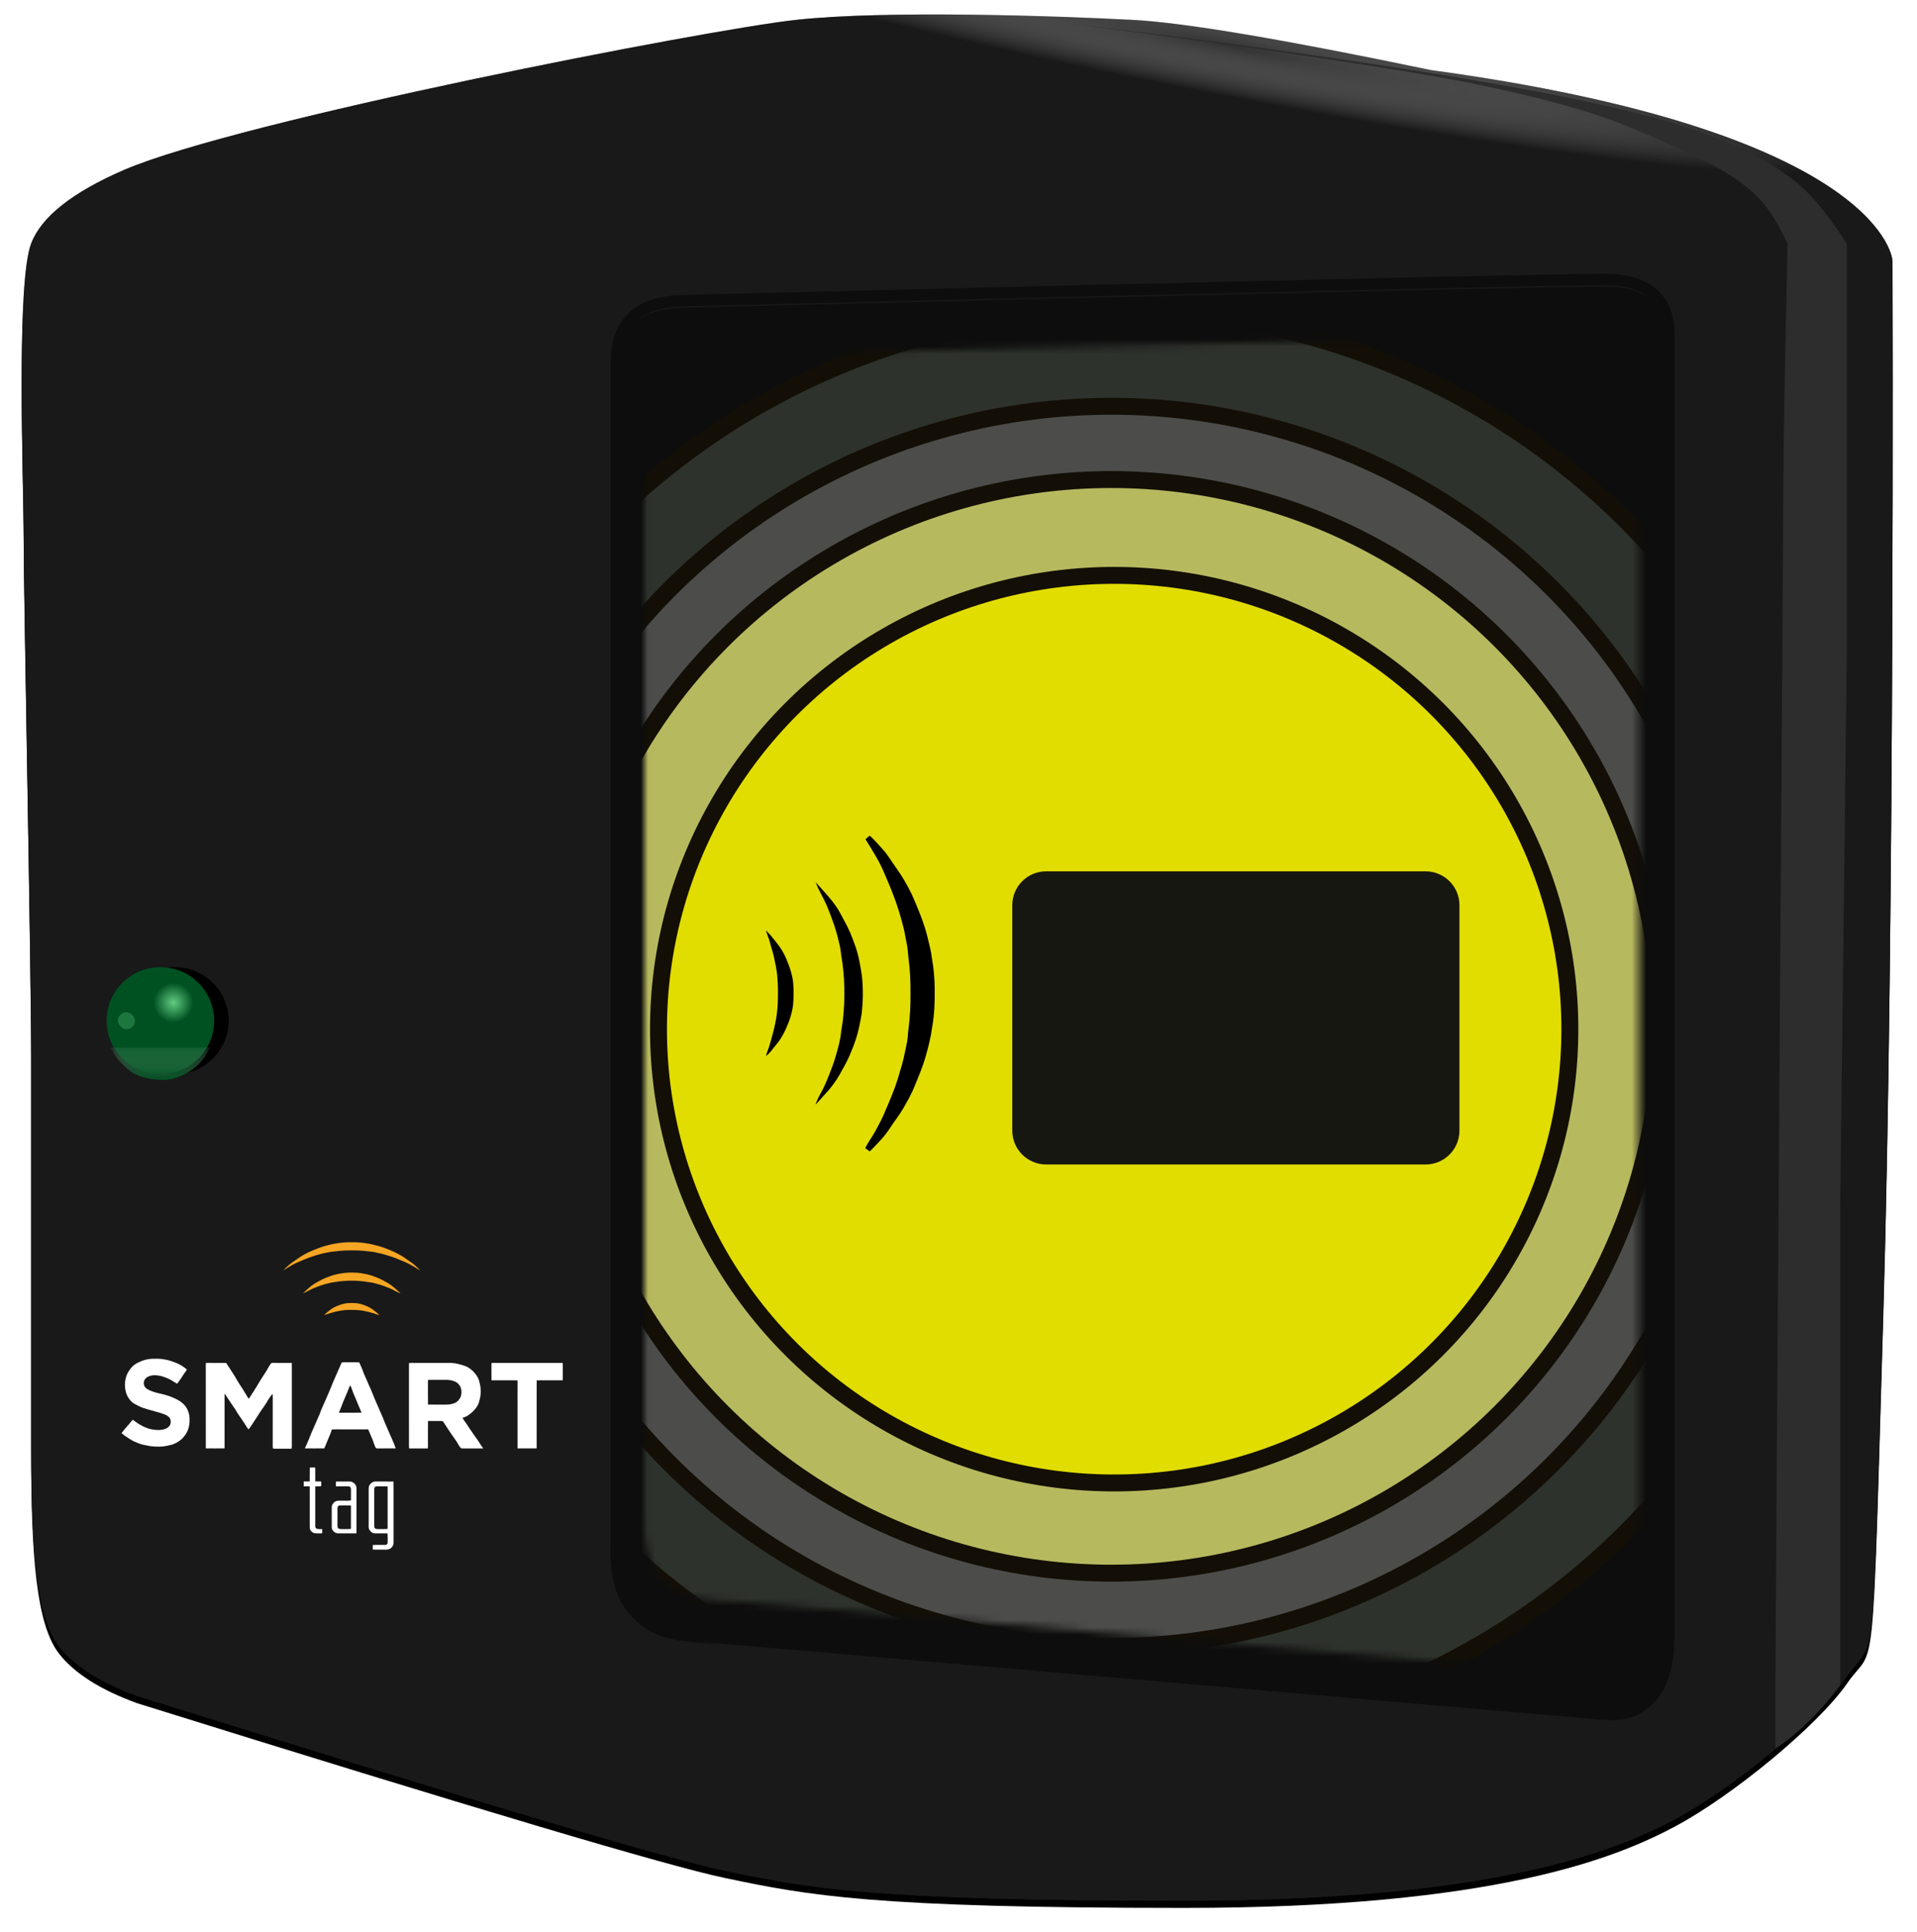 <?xml version="1.0"?>

<svg width="265" height="267" viewBox="0 0 265 267" version="1.1" xmlns="http://www.w3.org/2000/svg" xmlns:xlink="http://www.w3.org/1999/xlink">  <title>Reader</title> <desc>Created with Sketch.</desc> <defs> <radialGradient cx="64.665%" cy="1.913%" fx="64.665%" fy="1.913%" r="32.503%" gradientTransform="translate(0.647,0.019),scale(1,0.992),rotate(10.925),scale(1,0.082),translate(-0.647,-0.019)" id="radialGradient-1"> <stop stop-color="#FFFFFF" stop-opacity="0" offset="0%"></stop> <stop stop-color="#000000" stop-opacity="0.5" offset="100%"></stop> </radialGradient> <path d="M15.939,232.388 C62.214,246.829 89.259,254.873 97.077,256.52 C108.802,258.99 117.621,260.686 160.69,260.686 C203.759,260.686 220.503,253.715 228.537,249.438 C236.571,245.16 248.377,235.392 252.343,229.648 C256.308,223.904 255.777,232.197 257.351,178.626 C258.926,125.055 258.612,35.511 258.612,34.106 C258.612,32.701 255.096,15.909 194.788,7.682 C174.396,3.428 160.674,1.116 153.62,0.746 C143.04,0.19 119.489,-0.61 107.045,0.746 C94.6,2.102 30.213,14.614 14.173,21.469 C7.012,24.57 2.725,27.957 1.313,31.631 C-0.805,37.141 0.276,63.989 0.276,71.817 C0.276,79.645 1.313,130.978 1.313,143.93 C1.313,156.882 1.313,183.908 1.313,197.908 C1.313,211.907 1.996,221.537 5.199,225.593 C7.334,228.296 10.914,230.561 15.939,232.388 Z" id="path-2"></path> <filter x="-1.9%" y="-1.5%" width="103.9%" height="103.8%" filterUnits="objectBoundingBox" id="filter-3"> <feOffset dx="0" dy="1" in="SourceAlpha" result="shadowOffsetOuter1"></feOffset> <feGaussianBlur stdDeviation="1.5" in="shadowOffsetOuter1" result="shadowBlurOuter1"></feGaussianBlur> <feColorMatrix values="0 0 0 0 0 0 0 0 0 0 0 0 0 0 0 0 0 0 0.5 0" type="matrix" in="shadowBlurOuter1"></feColorMatrix> </filter> <path d="M92.59,223.809 L218.705,234.698 C224.704,235.223 227.703,231.593 227.703,223.809 C227.703,216.025 227.703,156.288 227.703,44.598 C227.807,39.278 224.808,36.618 218.705,36.618 C212.601,36.618 170.206,37.594 91.52,39.547 C85.288,39.632 82.172,42.52 82.172,48.209 C82.172,53.899 82.172,81.231 82.172,130.204 L82.172,211.693 C81.94,219.066 85.056,223.105 91.52,223.809 C97.983,224.513 98.34,224.513 92.59,223.809 Z" id="path-4"></path> <filter x="-2.3%" y="-1.7%" width="104.5%" height="103.3%" filterUnits="objectBoundingBox" id="filter-5"> <feGaussianBlur stdDeviation="2" in="SourceAlpha" result="shadowBlurInner1"></feGaussianBlur> <feOffset dx="0" dy="1" in="shadowBlurInner1" result="shadowOffsetInner1"></feOffset> <feComposite in="shadowOffsetInner1" in2="SourceAlpha" operator="arithmetic" k2="-1" k3="1" result="shadowInnerInner1"></feComposite> <feColorMatrix values="0 0 0 0 0.609 0 0 0 0 0.609 0 0 0 0 0.609 0 0 0 0.5 0" type="matrix" in="shadowInnerInner1"></feColorMatrix> </filter> <path d="M9.854,174.652 L129.009,184.812 C134.677,185.301 137.51,181.915 137.51,174.652 C137.51,167.389 137.51,111.654 137.51,7.445 C137.609,2.482 134.775,0 129.009,0 C123.242,0 83.187,0.911 8.843,2.733 C2.955,2.813 0.011,5.507 0.011,10.815 C0.011,16.123 0.011,41.624 0.011,87.317 L0.011,163.347 C-0.208,170.227 2.736,173.995 8.843,174.652 C14.95,175.309 15.287,175.309 9.854,174.652 Z" id="path-6"></path> <radialGradient cx="62.091%" cy="33.15%" fx="62.091%" fy="33.15%" r="18.567%" gradientTransform="translate(0.621,0.332),scale(0.996,1),rotate(90),translate(-0.621,-0.332)" id="radialGradient-8"> <stop stop-color="#62CC81" offset="0%"></stop> <stop stop-color="#005122" offset="100%"></stop> </radialGradient> <path d="M19.171,146.472 C20.061,146.472 20.915,146.316 21.707,146.03 C24.563,144.997 26.604,142.271 26.604,139.07 C26.604,134.982 23.276,131.669 19.171,131.669 C15.065,131.669 11.737,134.982 11.737,139.07 C11.737,143.158 15.065,146.472 19.171,146.472 Z" id="path-9"></path> <filter x="-3.4%" y="-3.4%" width="120.2%" height="106.8%" filterUnits="objectBoundingBox" id="filter-10"> <feOffset dx="1" dy="0" in="SourceAlpha" result="shadowOffsetOuter1"></feOffset> <feColorMatrix values="0 0 0 0 0.16 0 0 0 0 0.612 0 0 0 0 0.35 0 0 0 1 0" type="matrix" in="shadowOffsetOuter1" result="shadowMatrixOuter1"></feColorMatrix> <feOffset dx="1" dy="0" in="SourceAlpha" result="shadowOffsetOuter2"></feOffset> <feColorMatrix values="0 0 0 0 0.125 0 0 0 0 0.537 0 0 0 0 0.267 0 0 0 1 0" type="matrix" in="shadowOffsetOuter2" result="shadowMatrixOuter2"></feColorMatrix> <feMerge> <feMergeNode in="shadowMatrixOuter1"></feMergeNode> <feMergeNode in="shadowMatrixOuter2"></feMergeNode> </feMerge> </filter> <linearGradient x1="50%" y1="0%" x2="50%" y2="100%" id="linearGradient-11"> <stop stop-color="#528B67" stop-opacity="0.213" offset="0%"></stop> <stop stop-color="#005122" offset="100%"></stop> </linearGradient> </defs> <g id="Page-1" stroke="none" stroke-width="1" fill="none" fill-rule="evenodd"> <g id="Artboard" transform="translate(-315, -2265)"> <g id="2-SmarttagCardReader" transform="translate(1, 2122)"> <g id="Reader" transform="translate(317, 145)"> <g id="Reader-Outer"> <use fill="black" fill-opacity="1" filter="url(#filter-3)" xlink:href="#path-2"></use> <use fill="#333333" fill-rule="evenodd" xlink:href="#path-2"></use> <use fill="url(#radialGradient-1)" fill-rule="evenodd" xlink:href="#path-2"></use> </g> <g id="Logo" transform="translate(7.042, 155.042)" fill-rule="nonzero"> <path d="M10.916,30.749 C11.432,30.743 11.97,30.716 12.477,30.808 C13.038,30.879 13.586,31.026 14.105,31.248 C14.516,31.393 14.91,31.573 15.262,31.832 C15.432,31.96 15.634,32.071 15.776,32.229 C15.767,32.333 15.674,32.435 15.618,32.521 C15.433,32.753 15.277,32.981 15.127,33.237 C14.904,33.557 14.7,33.897 14.444,34.192 C14.088,34.025 13.788,33.776 13.436,33.601 C13.016,33.388 12.566,33.22 12.107,33.11 C11.595,32.998 11.065,32.973 10.568,33.164 C10.259,33.274 9.991,33.478 9.887,33.798 C9.776,34.088 9.839,34.411 10.006,34.664 C10.182,34.906 10.494,35.043 10.761,35.16 C11.256,35.364 11.783,35.503 12.307,35.609 C12.931,35.764 13.54,35.947 14.119,36.227 C14.562,36.423 14.977,36.671 15.323,37.012 C15.906,37.555 16.189,38.405 16.167,39.188 C16.186,40.015 15.936,40.884 15.376,41.511 C15.025,41.973 14.546,42.28 14.021,42.512 C13.77,42.621 13.516,42.666 13.252,42.729 C12.443,42.933 11.612,42.929 10.788,42.831 C10.545,42.798 10.301,42.738 10.06,42.691 C9.824,42.644 9.591,42.609 9.363,42.525 C8.832,42.327 8.323,42.131 7.851,41.81 C7.48,41.561 7.088,41.322 6.756,41.022 C7.101,40.581 7.46,40.144 7.841,39.733 C7.995,39.544 8.132,39.344 8.304,39.169 C8.567,39.348 8.807,39.556 9.077,39.722 C9.495,39.968 9.909,40.204 10.374,40.35 C10.852,40.524 11.379,40.586 11.885,40.599 C12.274,40.579 12.727,40.527 13.062,40.314 C13.307,40.159 13.516,39.921 13.548,39.623 C13.573,39.382 13.55,39.087 13.388,38.892 C13.186,38.645 12.882,38.49 12.583,38.393 C12.391,38.332 12.205,38.255 12.012,38.199 C11.251,37.983 10.47,37.784 9.723,37.533 C9.354,37.405 8.994,37.21 8.647,37.03 C8.087,36.763 7.674,36.188 7.446,35.629 C7.19,34.906 7.156,34.09 7.364,33.352 C7.431,33.048 7.565,32.772 7.731,32.511 C8.001,32.05 8.357,31.655 8.826,31.389 C9.01,31.292 9.203,31.213 9.389,31.121 C9.858,30.896 10.401,30.795 10.916,30.749 Z" id="Shape" fill="#FFFFFF"></path> <path d="M37.205,31.26 C37.446,31.21 37.708,31.241 37.954,31.235 C38.509,31.244 39.067,31.216 39.622,31.25 C39.734,31.524 39.856,31.792 39.979,32.061 C40.121,32.365 40.2,32.691 40.345,32.995 C40.558,33.449 40.746,33.913 40.946,34.373 C41.243,34.995 41.486,35.637 41.748,36.274 C41.942,36.704 42.112,37.144 42.315,37.57 C42.495,37.957 42.638,38.359 42.824,38.743 C42.956,39.012 43.035,39.298 43.154,39.573 C43.271,39.852 43.396,40.128 43.52,40.405 C43.739,40.897 43.933,41.398 44.164,41.884 C44.355,42.292 44.513,42.708 44.663,43.133 C43.907,43.147 43.151,43.132 42.396,43.14 C42.254,43.14 42.107,43.147 41.966,43.126 C41.895,43.068 41.854,42.969 41.815,42.888 C41.63,42.459 41.515,42.008 41.315,41.585 C41.149,41.231 41.028,40.858 40.854,40.508 C39.614,40.498 38.373,40.507 37.133,40.504 C36.702,40.508 36.27,40.492 35.84,40.515 C35.704,40.959 35.527,41.387 35.336,41.81 C35.14,42.246 34.992,42.704 34.78,43.132 C33.886,43.145 32.989,43.141 32.095,43.134 C32.307,42.714 32.483,42.269 32.671,41.837 C32.803,41.546 32.892,41.239 33.027,40.95 C33.339,40.248 33.638,39.542 33.948,38.84 C34.172,38.409 34.284,37.939 34.494,37.504 C34.769,36.918 35.002,36.316 35.275,35.729 C35.631,34.938 35.924,34.123 36.283,33.333 C36.522,32.825 36.724,32.302 36.956,31.791 C37.037,31.615 37.1,31.423 37.205,31.26 Z" id="Shape" fill="#FFFFFF"></path> <path d="M18.424,31.324 C18.528,31.313 18.633,31.315 18.737,31.316 C19.566,31.324 20.394,31.312 21.223,31.322 C21.664,31.962 22.056,32.631 22.484,33.279 C22.934,34.119 23.5,34.865 23.972,35.692 C24.08,35.906 24.205,36.095 24.353,36.281 C24.745,35.711 25.094,35.115 25.467,34.533 C25.89,33.776 26.393,33.073 26.84,32.332 C27.014,32.015 27.205,31.675 27.429,31.387 C27.485,31.3 27.625,31.323 27.714,31.315 C28.574,31.325 29.434,31.311 30.294,31.323 C30.302,31.616 30.3,31.91 30.299,32.204 C30.298,35.586 30.299,38.968 30.298,42.35 C30.297,42.631 30.32,42.899 30.262,43.177 C29.575,43.174 28.888,43.172 28.201,43.177 C28.04,43.175 27.85,43.194 27.696,43.14 C27.658,43.083 27.662,42.996 27.657,42.93 C27.663,40.734 27.658,38.536 27.661,36.339 C27.662,36.095 27.667,35.853 27.64,35.609 C27.412,35.825 27.245,36.106 27.071,36.365 C26.876,36.71 26.661,37.043 26.432,37.367 C25.948,38.034 25.535,38.739 25.07,39.422 C24.817,39.792 24.605,40.175 24.306,40.513 C24.053,40.207 23.882,39.851 23.65,39.528 C23.29,38.951 22.867,38.436 22.54,37.841 C22.386,37.567 22.186,37.331 22.016,37.066 C21.686,36.557 21.343,36.058 21.009,35.552 C20.992,35.91 21.002,36.269 21,36.628 C20.999,38.795 21.003,40.963 20.999,43.131 C20.137,43.144 19.27,43.142 18.408,43.132 C18.403,39.49 18.407,35.846 18.406,32.204 C18.414,31.913 18.384,31.613 18.424,31.324 Z" id="Shape" fill="#FFFFFF"></path> <path d="M46.518,31.324 C46.736,31.306 46.956,31.321 47.175,31.318 C48.8,31.318 50.426,31.32 52.051,31.317 C52.872,31.31 53.671,31.525 54.433,31.813 C54.798,31.993 55.134,32.264 55.427,32.544 C55.761,32.905 56.093,33.356 56.198,33.843 C56.277,34.166 56.368,34.465 56.39,34.798 C56.426,35.291 56.417,35.812 56.288,36.292 C56.205,36.606 56.155,36.901 55.992,37.187 C55.652,37.782 55.158,38.255 54.583,38.622 C54.364,38.76 54.131,38.828 53.892,38.92 C54.162,39.37 54.495,39.776 54.765,40.225 C54.99,40.562 55.226,40.892 55.45,41.23 C55.664,41.559 55.922,41.85 56.122,42.187 C56.313,42.52 56.537,42.835 56.769,43.141 C55.823,43.138 54.876,43.136 53.93,43.142 C53.823,43.134 53.723,43.156 53.644,43.068 C53.415,42.818 53.257,42.472 53.078,42.187 C52.847,41.843 52.59,41.518 52.364,41.172 C52.029,40.699 51.731,40.203 51.407,39.723 C51.326,39.606 51.251,39.462 51.138,39.374 C51.048,39.342 50.941,39.351 50.847,39.348 C50.273,39.355 49.7,39.35 49.126,39.351 C49.107,40.511 49.124,41.673 49.118,42.833 C49.116,42.936 49.111,43.038 49.104,43.14 C48.238,43.138 47.371,43.138 46.505,43.14 C46.484,42.796 46.493,42.454 46.493,42.109 C46.492,38.743 46.493,35.377 46.492,32.012 C46.495,31.786 46.474,31.546 46.518,31.324 Z" id="Shape" fill="#FFFFFF"></path> <path d="M57.913,31.324 C58.146,31.305 58.383,31.322 58.616,31.318 C61.657,31.317 64.697,31.32 67.737,31.317 C67.774,31.675 67.754,32.028 67.757,32.396 C67.754,32.838 67.769,33.281 67.747,33.722 C66.548,33.726 65.349,33.714 64.151,33.728 C64.138,34.181 64.147,34.635 64.145,35.089 C64.142,37.771 64.15,40.454 64.14,43.135 C63.26,43.14 62.379,43.143 61.498,43.134 C61.494,40.357 61.498,37.578 61.496,34.8 C61.496,34.442 61.503,34.085 61.489,33.727 C60.293,33.715 59.096,33.726 57.899,33.722 C57.883,33.12 57.901,32.518 57.892,31.915 C57.893,31.721 57.879,31.516 57.913,31.324 Z" id="Shape" fill="#FFFFFF"></path> <path d="M32.778,45.785 C33.031,45.771 33.283,45.772 33.536,45.784 C33.551,46.422 33.533,47.061 33.544,47.699 C33.817,47.701 34.089,47.701 34.362,47.707 C34.369,47.919 34.37,48.13 34.37,48.341 C34.092,48.405 33.822,48.381 33.541,48.385 C33.541,50.221 33.542,52.057 33.54,53.893 C33.534,54.055 33.609,54.199 33.77,54.248 C34.002,54.304 34.26,54.285 34.497,54.289 C34.507,54.483 34.507,54.679 34.502,54.874 C34.188,54.881 33.871,54.897 33.557,54.873 C33.248,54.847 32.971,54.648 32.836,54.373 C32.779,54.242 32.777,54.08 32.773,53.939 C32.774,52.087 32.777,50.236 32.771,48.384 C32.496,48.384 32.22,48.383 31.944,48.379 C31.933,48.155 31.933,47.932 31.943,47.708 C32.218,47.7 32.492,47.7 32.768,47.702 C32.786,47.063 32.764,46.424 32.778,45.785 Z" id="Shape" fill="#FFFFFF"></path> <path d="M36.394,47.721 C36.783,47.695 37.177,47.721 37.567,47.713 C37.841,47.716 38.114,47.702 38.387,47.715 C38.652,47.729 38.907,47.916 39.068,48.115 C39.228,48.316 39.244,48.546 39.242,48.793 C39.232,50.82 39.25,52.849 39.233,54.876 C38.502,54.891 37.769,54.876 37.036,54.883 C36.807,54.882 36.572,54.899 36.358,54.803 C36.054,54.656 35.794,54.336 35.815,53.984 C35.815,53.119 35.819,52.253 35.814,51.387 C35.774,50.929 36.094,50.483 36.546,50.386 C36.847,50.332 37.166,50.366 37.471,50.359 C37.809,50.348 38.154,50.396 38.474,50.314 C38.471,49.822 38.473,49.33 38.475,48.838 C38.468,48.708 38.477,48.572 38.377,48.473 C38.277,48.371 38.136,48.387 38.004,48.38 C37.465,48.383 36.925,48.386 36.386,48.382 C36.384,48.164 36.366,47.939 36.394,47.721 Z" id="Shape" fill="#FFFFFF"></path> <path d="M41.958,47.708 C42.757,47.717 43.557,47.709 44.357,47.713 C44.366,48.025 44.363,48.337 44.362,48.649 C44.363,50.973 44.362,53.297 44.363,55.621 C44.361,55.843 44.374,56.067 44.356,56.288 C44.336,56.584 44.125,56.85 43.879,57.001 C43.617,57.151 43.313,57.129 43.022,57.129 C42.512,57.122 42.001,57.139 41.492,57.119 C41.49,56.909 41.489,56.698 41.492,56.487 C42.049,56.457 42.61,56.486 43.168,56.474 C43.284,56.468 43.395,56.455 43.478,56.365 C43.552,56.288 43.543,56.157 43.548,56.057 C43.546,55.665 43.554,55.272 43.537,54.881 C42.962,54.879 42.387,54.886 41.813,54.881 C41.438,54.879 41.131,54.627 40.98,54.298 C40.893,54.106 40.923,53.856 40.919,53.649 C40.923,51.984 40.92,50.311 40.92,48.645 C40.918,48.124 41.435,47.652 41.958,47.708 Z" id="Shape" fill="#FFFFFF"></path> <g id="InnerLetters" transform="translate(36.559, 33.637)" fill="#191919"> <path d="M12.572,0.038 C12.707,0.023 12.846,0.028 12.981,0.028 C13.754,0.035 14.527,0.023 15.3,0.033 C15.741,0.061 16.248,0.165 16.604,0.441 C16.86,0.661 17.092,0.96 17.145,1.301 C17.228,1.669 17.209,2.051 17.067,2.402 C16.896,2.76 16.628,3.076 16.253,3.23 C15.893,3.375 15.495,3.451 15.107,3.447 C14.26,3.443 13.412,3.446 12.566,3.445 C12.549,2.46 12.566,1.475 12.557,0.49 C12.557,0.341 12.551,0.186 12.572,0.038 Z" id="Shape"></path> <path d="M1.807,0.786 C1.986,1.048 2.059,1.388 2.173,1.68 C2.286,1.991 2.426,2.289 2.559,2.593 C2.742,3.04 2.915,3.49 3.116,3.933 C3.209,4.14 3.295,4.35 3.377,4.562 C2.334,4.57 1.292,4.565 0.25,4.564 C0.363,4.259 0.505,3.964 0.619,3.659 C0.829,3.021 1.14,2.405 1.387,1.78 C1.526,1.451 1.642,1.102 1.807,0.786 Z" id="Shape"></path> <path d="M5.69,14.743 C6.123,14.751 6.554,14.738 6.986,14.754 C6.987,16.711 6.992,18.669 6.984,20.627 C6.573,20.667 6.154,20.645 5.739,20.652 C5.585,20.645 5.373,20.653 5.245,20.555 C5.131,20.47 5.143,20.335 5.135,20.208 C5.138,18.524 5.137,16.837 5.135,15.153 C5.143,15.053 5.132,14.896 5.228,14.834 C5.363,14.73 5.529,14.748 5.69,14.743 Z" id="Shape"></path> <path d="M0.572,17.377 C1.018,17.383 1.465,17.375 1.911,17.383 C1.916,18.463 1.916,19.543 1.911,20.623 C1.497,20.669 1.09,20.644 0.67,20.652 C0.508,20.645 0.273,20.654 0.148,20.534 C0.049,20.448 0.06,20.327 0.053,20.208 C0.055,19.421 0.057,18.633 0.052,17.845 C0.057,17.714 0.045,17.571 0.148,17.472 C0.257,17.36 0.429,17.383 0.572,17.377 Z" id="Shape"></path> </g> <g id="waves" transform="translate(29.068, 14.594)" fill="#F6A623"> <path d="M9.221,0.048 C9.998,0.038 10.77,0.06 11.537,0.202 C12.104,0.271 12.653,0.413 13.202,0.566 C13.93,0.76 14.647,1.08 15.345,1.367 C15.697,1.533 16.039,1.722 16.376,1.917 C16.78,2.146 17.136,2.437 17.525,2.692 C18.067,3.026 18.535,3.493 18.982,3.941 C18.616,3.769 18.306,3.515 17.949,3.327 C17.523,3.098 17.108,2.869 16.655,2.694 C16.032,2.423 15.399,2.157 14.749,1.954 C14.188,1.787 13.646,1.614 13.066,1.506 C12.871,1.469 12.678,1.422 12.484,1.385 C12.21,1.334 11.937,1.335 11.662,1.294 C10.965,1.207 10.263,1.169 9.561,1.175 C8.796,1.168 8.041,1.199 7.283,1.306 C7.032,1.336 6.783,1.339 6.534,1.39 C6.089,1.487 5.64,1.543 5.204,1.676 C4.19,1.933 3.217,2.307 2.262,2.729 C1.466,3.042 0.778,3.491 0.055,3.935 C0.304,3.654 0.591,3.421 0.865,3.167 C1.197,2.859 1.584,2.649 1.954,2.378 C2.469,2.006 3.018,1.688 3.59,1.412 C4.42,1.049 5.243,0.702 6.126,0.48 C6.552,0.383 6.969,0.262 7.405,0.214 C8.008,0.109 8.609,0.051 9.221,0.048 Z" id="Shape"></path> <path d="M10.759,4.315 C11.284,4.407 11.806,4.505 12.314,4.671 C12.941,4.887 13.571,5.145 14.14,5.487 C14.665,5.754 15.156,6.098 15.588,6.5 C15.812,6.706 16.047,6.903 16.266,7.115 C16.038,7.037 15.82,6.942 15.611,6.822 C15.273,6.626 14.917,6.476 14.555,6.329 C14.17,6.179 13.779,6.022 13.381,5.907 C12.881,5.76 12.366,5.607 11.846,5.56 C11.612,5.533 11.382,5.482 11.147,5.454 C9.847,5.314 8.508,5.325 7.218,5.551 C6.966,5.579 6.718,5.61 6.473,5.676 C5.694,5.846 4.95,6.112 4.214,6.416 C3.718,6.625 3.268,6.918 2.762,7.106 C3.279,6.642 3.798,6.134 4.386,5.761 C4.625,5.609 4.887,5.491 5.133,5.35 C5.581,5.095 6.05,4.905 6.535,4.735 C7.15,4.5 7.787,4.4 8.434,4.299 C9.203,4.213 9.99,4.226 10.759,4.315 Z" id="Shape"></path> <path d="M9.029,8.461 C9.408,8.442 9.792,8.442 10.171,8.475 C10.712,8.534 11.209,8.71 11.701,8.933 C12.041,9.091 12.364,9.278 12.647,9.524 C12.878,9.725 13.147,9.879 13.309,10.128 C13.046,10.059 12.802,9.94 12.538,9.873 C11.767,9.647 10.949,9.439 10.143,9.412 C9.568,9.387 8.989,9.39 8.415,9.442 C8.05,9.475 7.711,9.559 7.352,9.629 C7.043,9.691 6.751,9.8 6.444,9.877 C6.184,9.94 5.943,10.053 5.686,10.127 C5.908,9.887 6.175,9.685 6.431,9.481 C6.737,9.234 7.058,9.038 7.421,8.885 C7.932,8.676 8.472,8.484 9.029,8.461 Z" id="Shape"></path> </g> </g> <path d="M145.052,1.261 C173.689,5.023 192.566,7.858 201.683,9.767 C210.34,11.579 216.913,13.403 221.401,15.238 C238.767,22.338 240.763,24.695 244.109,31.688 C243.726,49.084 243.534,59.915 243.534,64.183 C243.534,70.585 242.42,225.364 242.42,231.855 C242.42,236.182 242.42,238.792 242.42,239.684 C245.706,237.47 248.695,234.54 251.386,230.894 C251.386,186.951 251.386,164.979 251.386,164.979 L252.291,88.834 L252.291,31.688 C249.577,27.429 247.032,24.419 244.655,22.658 C239.943,19.166 233.448,16.319 225.171,14.117 C210.632,10.248 183.926,5.963 145.052,1.261 Z" id="Reader-Middle" fill="#2D2D2D"></path> <g id="Sweetspot-Outer" opacity="0.478"> <use fill="#151410" fill-rule="evenodd" xlink:href="#path-4"></use> <use fill="black" fill-opacity="1" filter="url(#filter-5)" xlink:href="#path-4"></use> <use stroke="#000000" stroke-width="1.56" xlink:href="#path-4"></use> </g> <g id="Circles" transform="translate(86.073, 44.409)"> <mask id="mask-7" fill="white"> <use xlink:href="#path-6"></use> </mask> <g id="Mask" opacity="0.478"></g> <g mask="url(#mask-7)" stroke="#130F06" stroke-width="2.34"> <g transform="translate(-35.211, -4.675)"> <ellipse id="Oval-Copy-2" fill="#2E322C" cx="100.548" cy="100.115" rx="99.378" ry="98.945"></ellipse> <ellipse id="Oval-Copy-3" fill="#4C4C4A" cx="99.766" cy="100.115" rx="86.076" ry="85.7"></ellipse> <ellipse id="Oval-Copy" fill="#B7B95F" cx="99.766" cy="100.115" rx="75.904" ry="75.572"></ellipse> <ellipse id="Oval" fill="#E2DD00" cx="100.157" cy="100.504" rx="62.993" ry="62.717"></ellipse> </g> </g> </g> <g id="waves" transform="translate(114.242, 135.564) rotate(-270) translate(-114.242, -135.564) translate(92.332, 123.878)" fill="#000000" fill-rule="nonzero"> <path d="M20.984,0.109 C22.753,0.088 24.509,0.136 26.253,0.46 C27.544,0.617 28.793,0.94 30.043,1.288 C31.7,1.73 33.331,2.459 34.919,3.111 C35.721,3.488 36.5,3.918 37.266,4.363 C38.184,4.884 38.995,5.547 39.881,6.125 C41.114,6.887 42.179,7.948 43.197,8.969 C42.363,8.577 41.658,8 40.846,7.571 C39.875,7.05 38.931,6.529 37.902,6.131 C36.482,5.515 35.043,4.909 33.564,4.446 C32.286,4.067 31.053,3.672 29.733,3.426 C29.29,3.344 28.851,3.236 28.409,3.151 C27.786,3.035 27.165,3.038 26.538,2.945 C24.952,2.746 23.355,2.66 21.757,2.673 C20.017,2.659 18.299,2.728 16.574,2.972 C16.002,3.041 15.435,3.046 14.868,3.163 C13.856,3.383 12.834,3.511 11.841,3.814 C9.535,4.4 7.322,5.25 5.148,6.21 C3.336,6.922 1.77,7.944 0.126,8.954 C0.691,8.315 1.345,7.785 1.968,7.207 C2.724,6.505 3.605,6.028 4.448,5.411 C5.619,4.565 6.869,3.841 8.17,3.213 C10.059,2.388 11.931,1.596 13.94,1.092 C14.91,0.871 15.858,0.595 16.851,0.488 C18.223,0.247 19.59,0.117 20.984,0.109 Z" id="Shape" stroke="#000000" stroke-width="0.78"></path> <path d="M24.483,9.818 C25.678,10.029 26.866,10.251 28.023,10.629 C29.448,11.121 30.884,11.708 32.177,12.486 C33.373,13.095 34.49,13.876 35.472,14.791 C35.982,15.261 36.517,15.708 37.016,16.191 C36.498,16.013 36,15.798 35.525,15.524 C34.755,15.078 33.944,14.738 33.122,14.403 C32.245,14.061 31.355,13.703 30.45,13.443 C29.313,13.109 28.14,12.76 26.956,12.654 C26.424,12.59 25.9,12.474 25.368,12.412 C22.409,12.092 19.36,12.119 16.425,12.632 C15.852,12.696 15.288,12.767 14.73,12.916 C12.957,13.302 11.263,13.91 9.59,14.601 C8.461,15.075 7.437,15.744 6.284,16.17 C7.462,15.114 8.642,13.958 9.981,13.11 C10.525,12.763 11.121,12.496 11.682,12.174 C12.7,11.594 13.767,11.161 14.871,10.775 C16.271,10.241 17.72,10.013 19.192,9.783 C20.943,9.588 22.734,9.616 24.483,9.818 Z" id="Shape"></path> <path d="M20.546,19.255 C21.41,19.211 22.283,19.211 23.146,19.287 C24.378,19.42 25.507,19.822 26.628,20.328 C27.4,20.687 28.136,21.113 28.78,21.673 C29.305,22.131 29.917,22.482 30.287,23.048 C29.688,22.89 29.132,22.619 28.532,22.467 C26.778,21.953 24.915,21.481 23.081,21.418 C21.773,21.362 20.456,21.368 19.15,21.486 C18.32,21.561 17.548,21.752 16.731,21.912 C16.027,22.053 15.362,22.301 14.665,22.476 C14.071,22.619 13.524,22.877 12.94,23.045 C13.445,22.499 14.053,22.039 14.634,21.575 C15.33,21.012 16.062,20.568 16.888,20.219 C18.05,19.743 19.28,19.306 20.546,19.255 Z" id="Shape"></path> </g> <g id="GreenLight"> <use fill="black" fill-opacity="1" filter="url(#filter-10)" xlink:href="#path-9"></use> <use fill="url(#radialGradient-8)" fill-rule="evenodd" xlink:href="#path-9"></use> </g> <path d="M141.614,118.424 L194.069,118.424 C196.654,118.424 198.749,120.519 198.749,123.104 L198.749,154.257 C198.749,156.842 196.654,158.937 194.069,158.937 L188.879,158.937 L181.464,158.937 L172.436,158.937 L141.614,158.937 C139.029,158.937 136.934,156.842 136.934,154.257 L136.934,123.104 C136.934,120.519 139.029,118.424 141.614,118.424 Z" id="Rectangle" fill="#161710"></path> <rect id="Rectangle-2" fill="#3FA05F" opacity="0.478" x="13.302" y="137.901" width="2.347" height="2.337" rx="1.169"></rect> <path d="M12.324,142.769 L26.005,142.769 C25.48,143.955 24.756,144.906 23.832,145.621 C23.415,145.944 22.958,146.276 22.422,146.51 C21.369,146.967 21.164,147.088 19.991,147.243 C19.633,147.29 17.776,147.216 16.576,146.824 C15.2,146.374 14.492,145.591 14.433,145.538 C14.01,145.162 13.636,144.829 13.24,144.307 C13.11,144.135 12.934,143.897 12.744,143.569 C12.657,143.419 12.517,143.152 12.324,142.769 Z" id="Path-3" fill="url(#linearGradient-11)"></path> </g> </g> </g> </g>
</svg>